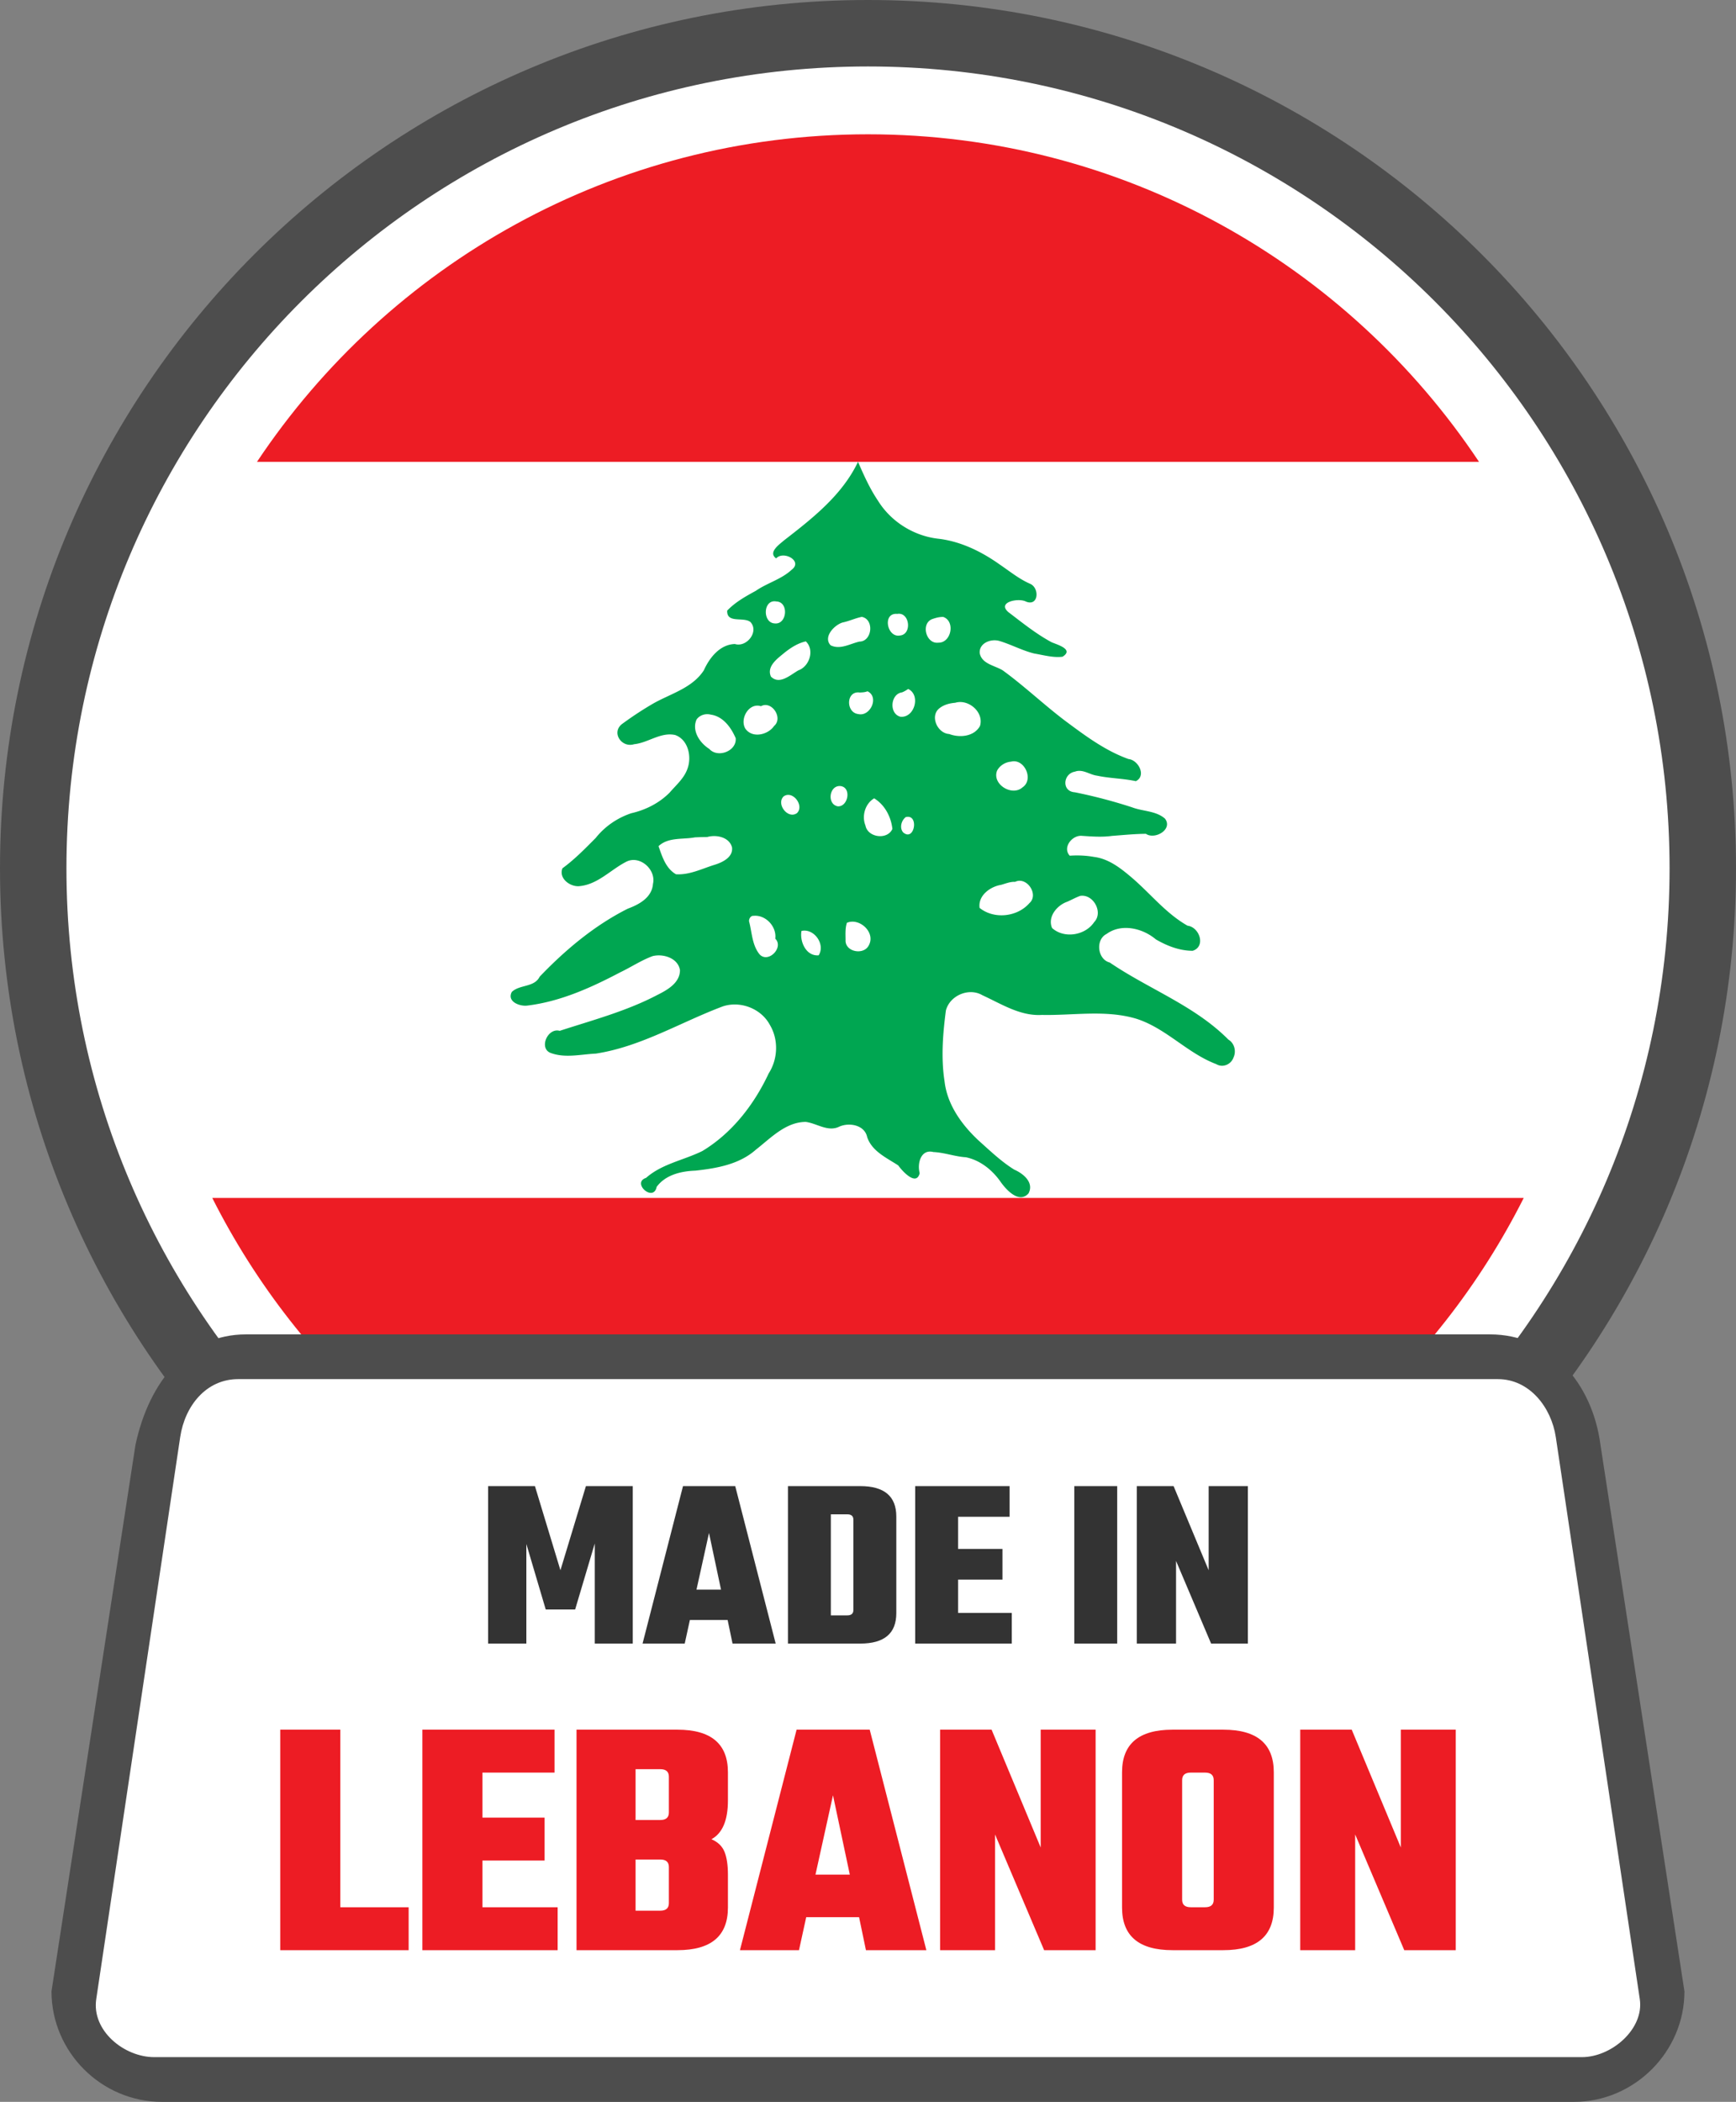 <svg xmlns="http://www.w3.org/2000/svg" shape-rendering="geometricPrecision" text-rendering="geometricPrecision" image-rendering="optimizeQuality" fill-rule="evenodd" clip-rule="evenodd" viewBox="0 0 423 511.963"><rect x="0" y="0" width="423" height="511.963" fill="#808080" stroke="none"/><path fill="#4D4D4D" fill-rule="nonzero" d="M211.5 0c58.397 0 111.276 23.681 149.547 61.953C399.318 100.224 423 153.103 423 211.5c0 58.397-23.682 111.276-61.953 149.548C322.776 399.319 269.897 423 211.5 423c-58.391 0-111.276-23.681-149.548-61.952C23.681 322.776 0 269.891 0 211.5c0-58.397 23.681-111.276 61.952-149.547C100.224 23.681 153.103 0 211.5 0z"/><path fill="#fff" fill-rule="nonzero" d="M211.501 16.19c53.93 0 102.761 21.866 138.104 57.207 35.341 35.343 57.207 84.173 57.207 138.104 0 53.931-21.866 102.761-57.209 138.102-35.341 35.344-84.172 57.209-138.102 57.209-53.931 0-102.762-21.865-138.105-57.206-35.34-35.344-57.206-84.174-57.206-138.105 0-53.931 21.866-102.761 57.206-138.104C108.739 38.056 157.57 16.19 211.501 16.19z"/><path fill="#ED1C24" fill-rule="nonzero" d="M267.185 381.434H155.816c-45.447-14.882-82.866-47.491-104.095-89.647h319.56c-21.229 42.156-58.648 74.765-104.096 89.647zM62.614 112.496c32.043-48.094 86.761-79.784 148.887-79.784 62.125 0 116.839 31.69 148.885 79.784H62.614z"/><path fill="#00A651" fill-rule="nonzero" d="M209.064 112.495c-3.849 8.104-11.096 13.768-18.023 19.128-1.139.995-3.973 2.923-1.918 4.39 1.762-1.968 6.595.638 3.786 2.755-2.516 2.355-5.981 3.218-8.775 5.161-2.474 1.344-4.984 2.748-6.946 4.805-.133 3.216 3.988 1.436 5.661 2.775 2.179 2.329-.923 6.255-3.782 5.357-3.655.113-6.18 3.329-7.562 6.397-2.86 4.422-8.278 5.732-12.592 8.248a83.593 83.593 0 00-7.161 4.709c-2.962 2.026-.385 6.036 2.767 5.052 3.403-.339 6.464-3.012 9.987-2.242 3.194 1.122 4.091 5.298 3.003 8.213-.807 2.334-2.761 3.978-4.327 5.8-2.541 2.576-5.866 4.247-9.371 5.044-3.387 1.138-6.432 3.213-8.654 6.015-2.578 2.596-5.147 5.234-8.111 7.398-.936 2.39 1.706 4.425 3.909 4.362 4.642-.293 7.859-4.092 11.812-6.045 3.281-1.474 7.142 2.062 6.339 5.48-.254 3.325-3.367 5.012-6.135 6.035-8.136 4.09-15.202 10.023-21.475 16.567-1.297 2.647-4.864 1.868-6.785 3.713-1.251 2.334 1.889 3.565 3.763 3.326 8.05-.969 15.563-4.372 22.678-8.115 2.647-1.265 5.132-2.931 7.883-3.939 2.585-.639 6.188.484 6.65 3.426-.003 3.105-3.079 4.825-5.515 6.038-7.513 3.947-15.757 6.129-23.786 8.738-3.007-.84-5.272 4.508-1.974 5.47 3.487 1.195 7.194.237 10.761.08 11.029-1.689 20.675-7.657 30.984-11.515 4.287-1.398 9.346.552 11.461 4.568 2.125 3.58 1.93 8.288-.311 11.766-3.543 7.579-8.929 14.546-16.159 18.904-4.538 2.247-9.836 3.106-13.726 6.546-3.598 1.186 1.803 6.047 2.584 2.189 2.162-2.948 5.975-3.83 9.433-3.952 5.197-.565 10.717-1.524 14.756-5.121 3.62-2.813 7.188-6.691 12.105-6.752 2.716.323 5.404 2.506 8.164 1.174 2.414-1.106 6.201-.458 6.832 2.51 1.153 3.473 4.732 5.054 7.571 6.911 1.027 1.443 4.441 5.164 5.228 1.884-.635-2.34.272-5.921 3.342-5.139 2.681.119 5.236 1.109 7.912 1.271 3.563.738 6.536 3.177 8.56 6.123 1.392 1.923 4.441 5.225 6.707 2.676 1.405-2.636-1.278-4.835-3.463-5.776-3.186-1.974-5.909-4.603-8.695-7.092-4.105-3.835-7.651-8.711-8.303-14.439-.883-5.711-.418-11.536.327-17.232.938-3.666 5.627-5.668 8.906-3.72 4.613 2.105 9.195 5.117 14.484 4.791 7.643.164 15.496-1.299 22.965.915 7.269 2.29 12.465 8.423 19.545 11.078 1.585.963 3.613.047 4.194-1.647.701-1.521.206-3.466-1.26-4.334-8.205-8.283-19.419-12.306-28.913-18.778-2.989-.759-3.533-5.568-.77-6.956 3.633-2.64 8.773-1.411 11.996 1.311 2.721 1.594 5.788 2.788 8.981 2.791 3.271-1.024 1.685-5.757-1.243-6.113-5.307-2.996-9.107-7.913-13.705-11.809-2.647-2.242-5.544-4.511-9.102-4.946-1.944-.354-3.932-.431-5.903-.299-1.848-2.008.615-5.083 3.004-4.832 2.452.165 4.889.348 7.337.006 2.737-.2 5.471-.483 8.216-.502 2.217 1.51 6.646-1.097 4.646-3.701-2.186-1.914-5.346-1.748-7.957-2.73a123.969 123.969 0 00-13.982-3.679c-3.307-.197-2.899-4.549.008-5.03 1.902-.709 3.556.752 5.382.979 3.118.67 6.337.662 9.454 1.341 2.644-1.305.6-5.166-1.79-5.391-5.641-2.017-10.516-5.657-15.282-9.199-5.262-3.957-10.035-8.533-15.361-12.399-1.933-1.197-5.101-1.542-5.609-4.196-.179-2.442 2.694-3.554 4.732-2.983 2.891.854 5.584 2.34 8.53 3.07 2.311.393 4.695 1.077 6.922.785 2.828-1.777-1.213-2.913-2.676-3.529-3.77-2.034-7.12-4.743-10.514-7.327-2.867-2.447 2.433-3.528 4.256-2.586 3.048 1.275 3.395-3.166 1.117-4.284-2.685-1.142-4.993-3.036-7.427-4.689-4.399-3.13-9.38-5.609-14.786-6.297-6.062-.609-11.72-4.095-14.936-9.279-1.994-2.954-3.458-6.221-4.872-9.479l-.003.002zm-19.905 34.007c3.123.092 2.643 5.723-.432 5.347-2.988-.192-2.805-5.952.432-5.347zm29.468 3.032c3.041-.544 3.684 5.004.647 5.264-3.165.567-4.338-5.615-.647-5.264zm-8.631.723c3.082.606 2.534 5.975-.577 6.022-2.275.507-4.728 2.06-7.03.896-1.873-1.98.833-4.908 2.923-5.552 1.603-.323 3.078-1.051 4.684-1.366zm19.865.023c2.97 1.083 1.922 6.326-1.211 6.259-2.962.398-4.342-4.545-1.579-5.716.894-.317 1.831-.584 2.79-.543zm-33.511 5.948c2.185 2.078.895 6.09-1.798 7.048-1.941 1.08-4.587 3.634-6.701 1.532-1.147-2.567 1.732-4.5 3.426-5.924 1.511-1.176 3.179-2.243 5.073-2.656zm24.943 11.592c3.127 1.476 1.539 7.112-1.892 6.761-2.819-.714-2.451-5.548.388-5.934.537-.205 1.028-.508 1.504-.827zm-9.921.559c2.924 1.37.691 6.25-2.255 5.547-3.054-.359-2.998-5.728.371-5.243.634-.032 1.289-.048 1.884-.304zm21.387 2.8c3.205-.995 7.064 2.307 6.024 5.656-1.429 2.596-4.96 2.924-7.492 1.954-2.905-.143-4.859-4.511-2.271-6.361 1.071-.809 2.421-1.142 3.739-1.249zm-47.345.839c2.65-1.442 5.464 2.892 3.21 4.803-1.493 2.195-5.327 3.092-7.017.652-1.405-2.385.866-6.39 3.807-5.455zm-12.228 2.053c3.006.411 4.965 3.142 6.077 5.742.271 3.168-4.405 4.906-6.444 2.601-2.294-1.438-4.301-4.397-3.099-7.143.741-1.091 2.216-1.541 3.466-1.2zm73.154 11.452c3.263-.859 5.632 4.354 2.83 6.241-2.561 2.326-7.542-.756-6.206-4.076.663-1.231 1.992-2.049 3.377-2.165h-.001zm-41.527 5.948c2.736.348 1.85 5.09-.681 4.93-2.714-.503-2.093-5.197.681-4.93zm-13.878 2.519c2.231-1.579 5.11 2.274 3.253 4.07-2.224 1.567-5.11-2.225-3.253-4.07zm22.065.466c2.587 1.572 4.122 4.502 4.443 7.459-1.239 2.763-6.027 2.097-6.566-.845-.946-2.327-.074-5.319 2.123-6.613v-.001zm7.701 4.572c3.333-.837 2.136 6.129-.647 3.713-.925-1.098-.429-2.906.646-3.713h.001zm-48.361 4.851c2.207-.646 5.424.033 6.033 2.566.257 2.38-2.36 3.619-4.279 4.209-3.074.949-6.08 2.506-9.386 2.297-2.479-1.416-3.368-4.315-4.251-6.843 2.391-2.242 5.913-1.584 8.877-2.145a68.5 68.5 0 013.006-.084zm75.016 10.916c2.814-1.38 5.843 3.089 3.486 5.176-2.948 3.393-8.624 4.024-12.15 1.173-.423-3.003 2.576-5.184 5.242-5.615 1.12-.317 2.234-.789 3.422-.734zm15.823 3.429c3.2-.551 5.719 4.012 3.435 6.374-2.162 3.26-7.318 4.115-10.266 1.443-1.149-2.702 1.183-5.519 3.664-6.386 1.066-.454 2.076-1.036 3.167-1.431zm-79.563 4.851c2.962-.292 5.676 2.647 5.287 5.567 2.145 2.111-1.653 6.043-3.789 3.857-1.883-2.281-1.873-5.376-2.602-8.106-.033-.607.416-1.392 1.104-1.318zm22.741 1.703c3.063-1.324 7.025 2.34 5.358 5.442-1.191 2.526-5.835 1.679-5.681-1.247-.007-1.4-.12-2.836.323-4.196v.001zm-11.064 1.983c3.071-.704 5.888 3.276 4.182 5.932-3.062.273-4.651-3.361-4.182-5.932z"/><path fill="#4D4D4D" fill-rule="nonzero" d="M59.913 325.027h303.15c14.712 0 24.949 11.892 26.912 26.912l20.461 133.113c0 14.711-12.2 26.911-26.911 26.911H39.452c-14.76 0-26.905-12.151-26.905-26.911l20.461-133.113c3.364-15.666 12.864-26.906 26.905-26.912z"/><path fill="#fff" d="M58.032 335.923h306.934c7.753 0 13.049 6.911 14.126 14.126l20.464 136.897c1.081 7.223-6.804 14.126-14.126 14.126H37.576c-7.321 0-15.275-6.437-14.126-14.126l20.456-136.897c1.15-7.689 6.389-14.126 14.126-14.126z"/><path fill="#333" fill-rule="nonzero" d="M128.254 400.337h-9.32v-38.353h11.41l6.212 20.492 6.212-20.492h11.412v38.353h-9.261v-24.373l-4.778 16.068h-7.168l-4.719-15.949v24.254zm50.238 0l-1.195-5.735h-9.2l-1.254 5.735h-10.275l9.856-38.353h12.724l9.858 38.353h-10.514zm-8.783-13.142h5.975l-2.926-13.8-3.049 13.8zm22.285-25.211h17.621c5.854 0 8.783 2.47 8.783 7.409v23.536c0 4.939-2.929 7.408-8.783 7.408h-17.621v-38.353zm15.948 30.167v-21.982c0-.876-.497-1.315-1.492-1.315h-4.003v24.612h4.003c.995 0 1.492-.437 1.492-1.315zm25.509.717h13.083v7.469h-23.536v-38.353h23v7.468h-12.547v7.826h10.813v7.466h-10.813v8.124zm28.317-30.884h10.454v38.353h-10.454v-38.353zm32.736 0h9.558v38.353h-8.96l-8.542-20.132v20.132h-9.558v-38.353h8.961l8.541 20.492v-20.492z"/><path fill="#ED1C24" fill-rule="nonzero" d="M82.923 464.562h16.648v10.456H68.284v-53.706h14.639v43.25zm34.633 0h18.322v10.456h-32.961v-53.706h32.207v10.455h-17.568v10.961h15.142v10.456h-15.142v11.378zm45.424-23.09v-8.7c0-1.226-.695-1.841-2.09-1.841h-6.025v12.382h6.025c1.395 0 2.09-.614 2.09-1.841zm0 22.085v-8.783c0-1.226-.695-1.841-2.09-1.841h-6.025v12.466h6.025c1.395 0 2.09-.615 2.09-1.842zm-22.502-42.245h24.595c8.197 0 12.297 3.458 12.297 10.373v6.861c0 4.851-1.339 8.002-4.017 9.45 1.563.671 2.622 1.688 3.18 3.054.556 1.368.837 3.222.837 5.563v8.032c0 6.915-4.1 10.373-12.297 10.373h-24.595v-53.706zm70.52 53.706l-1.673-8.032h-12.882l-1.759 8.032h-14.387l13.802-53.706h17.819l13.802 53.706h-14.722zm-12.297-18.405h8.366l-4.1-19.324-4.266 19.324zm54.877-35.301h13.383v53.706h-12.546l-11.964-28.192v28.192h-13.385v-53.706h12.549l11.963 28.694v-28.694zm32.121 0h12.38c8.2 0 12.298 3.458 12.298 10.373v32.96c0 6.915-4.098 10.373-12.298 10.373h-12.38c-8.197 0-12.297-3.458-12.297-10.373v-32.96c0-6.915 4.1-10.373 12.297-10.373zm10.039 41.409v-29.112c0-1.227-.698-1.842-2.092-1.842h-3.513c-1.395 0-2.092.615-2.092 1.842v29.112c0 1.226.697 1.841 2.092 1.841h3.513c1.394 0 2.092-.615 2.092-1.841zm45.592-41.409h13.383v53.706h-12.547l-11.963-28.192v28.192h-13.385v-53.706h12.549l11.963 28.694v-28.694z"/></svg>